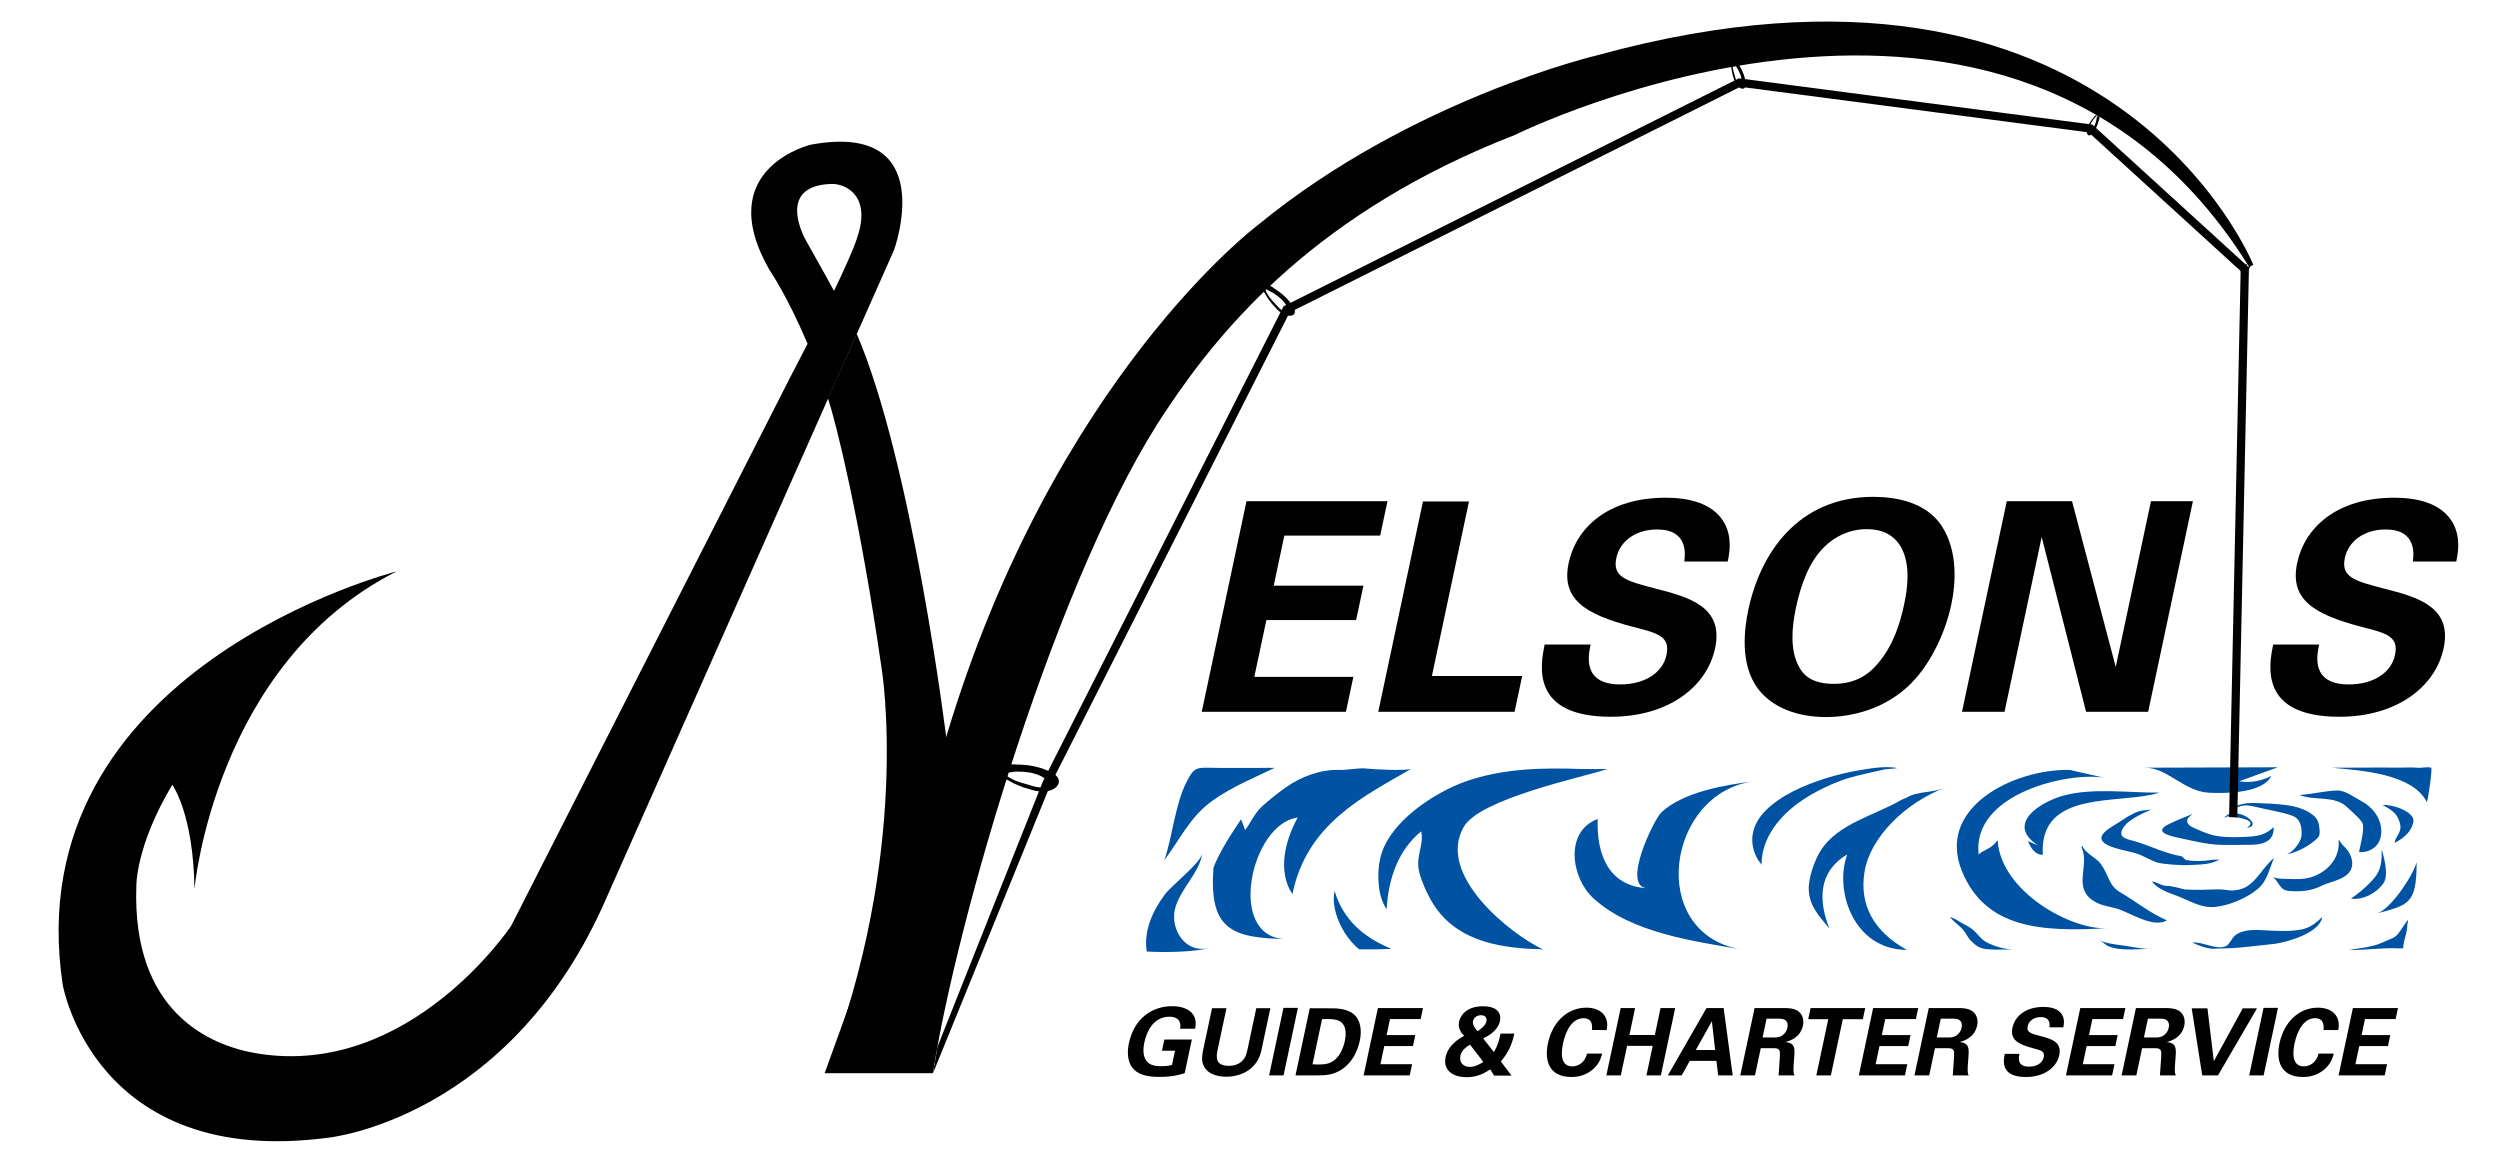 <?xml version="1.0" encoding="utf-8"?>
<!-- Generator: Adobe Illustrator 16.0.3, SVG Export Plug-In . SVG Version: 6.00 Build 0)  -->
<!DOCTYPE svg PUBLIC "-//W3C//DTD SVG 1.1//EN" "http://www.w3.org/Graphics/SVG/1.1/DTD/svg11.dtd">
<svg version="1.1" id="Layer_1" xmlns="http://www.w3.org/2000/svg" xmlns:xlink="http://www.w3.org/1999/xlink" x="0px" y="0px"
	 width="792px" height="366.315px" viewBox="0 0 792 366.315" enable-background="new 0 0 792 366.315" xml:space="preserve">
<g>
	<g>
		<path fill="#0052A3" d="M757.143,326.64"/>
		<g>
			<g>
				<g>
					<path fill="#0052A3" d="M721.608,243.074c-13.271,0-30.219,0.133-42.17,0.133c7.221-0.041,12.348,7.449,20.23,7.918
						c5.384,0.31,17.288,0.157,19.863-5.313c-2.799,1.531-6.712,2.335-10.192,1.699"/>
					<path fill="#0052A3" d="M747.347,269.942c0.331-1.878,1.804-7.328,1.109-9.099c-0.529-1.333-3.888-4.143-4.775-5.033
						c-3.997-3.984-10.485-2.015-15.197-3.948c3.923-0.306,7.823-1.231,11.724-1.44c2.688-0.152,5.555,2.158,7.88,3.369
						c3.371,1.745,6.354,5.333,6.31,9.714C754.352,267.917,750.99,270.191,747.347,269.942z"/>
					<path fill="#0052A3" d="M645.734,267.881c-10.598-6.777,0.61-13.836,7.991-15.836c9.389-2.539,20.604-0.859,30.385-0.946
						c-12.073,3.975-38.211-1.399-36.954,19.733c-2.363-0.102-3.628-1.801-4.717-4.365"/>
					<path fill="#0052A3" d="M759.32,258.488c0.539,0.89,1.079,2.27,1.145,3.313c0.147,2.127-1.593,3.267-1.867,5.215
						c2.168-1.068,4.585-2.783,5.587-5.363c0.637-1.617,0.555-2.416-0.544-3.566c-1.873-1.965-6.483-3.257-8.9-3.068
						C754.74,255.018,758.17,256.579,759.32,258.488z"/>
					<path fill="#0052A3" d="M681.568,256.432c-1.211,0.255-2.685,0.199-3.872,0.561c-2.122,0.671-4.272,2.096-6.331,3.449
						c-2.302,1.527-8.762,4.585-3.85,7.19c1.181,0.631,2.789,1.099,4.107,1.46c1.689,0.469,3.485,0.748,5.251,1.318
						c2.27,0.728,4.382,2.158,6.636,2.859c1.563,0.494,7.521,0.896,9.203,0.814c5.101-0.249,7.571-0.07,11.05-2.127
						c-0.814,0.688-1.85,0.234-2.99,0.438c-2.452,0.438-5.679,0.529-8.142,0.072c-0.598-0.123-1.063-1.125-1.672-1.232
						c-5.119-0.85-9.801-3.322-14.782-4.758c-2.417-0.702-5.625-1.059-3.425-4.406C674.706,259.088,680.686,256.945,681.568,256.432
						z"/>
					<path fill="#0052A3" d="M706.113,256.045c2.203-0.428,3.659-1.832,8.287-1.654c3.284,0.133,6.322,0.204,9.587,0.627
						c3.137,0.406,6.173,1.154,8.823,3.23c1.423,1.104,1.881,2.601,2.023,4.596c0.157,2.162-0.309,2.406-1.629,3.531
						c-2.32,1.984-5.752,3.674-8.752,4.29c1.824-0.651,4.427-3.679,4.65-5.842c0.315-3.063-0.646-5.542-2.684-6.315
						c-3.539-1.344-8.631-2.051-12.048-2.936c-3.847-0.973-4.604,0.02-6.005,0.224L706.113,256.045z"/>
					<path fill="#0052A3" d="M686.469,261.408c-4.567,2.529,2.493,3.756,4.623,4.209c3.954,0.834,7.829,1.832,11.841,2.01
						c3.229,0.147,6.488-0.006,9.72,0c3.71,0.01,7.905-0.738,7.631-5.593c-2.225,2.071-4.171,2.764-7.295,2.987
						c-3.414,0.244-7.427,0.361-10.772-0.198c-2.27-0.387-4.417-1.318-6.567-2.26c-0.829-0.361-2.42-1.003-2.691-2.051
						c-0.364-1.379,0.888-1.908,1.728-2.677C694.685,257.836,688.985,260.02,686.469,261.408z"/>
					<path fill="#0052A3" d="M659.412,268.436c2.613,5.262-2.328,11.872,2.819,16.233c2.653,2.259,5.59,2.341,8.648,3.262
						c3.773,1.135,11.218,6.213,15.589,3.638c-5.452-2.355-9.648-5.893-14.801-8.895c-3.699-2.152-3.592-5.552-6.159-9.027
						c-1.458-1.975-4.959-3.338-5.883-5.745"/>
					<path fill="#0052A3" d="M741.454,267.23c2.366,1.449,4.59,5.123,3.404,8.06c-1.361,3.374-6.516,3.908-9.243,5.262
						c-3.402,1.7-6.509,1.989-10.282,1.72c-3.303-0.224-3.073-2.712-5.284-4.427c1.824,0.759,4.216,0.529,6.108,0.621
						c3.565,0.163,6.575-0.214,9.745-2.356c3.214-2.162,5.45-5.877,4.943-10.137c0.761,0.967,1.71,2.199,2.222,3.466"/>
					<path fill="#0052A3" d="M686.82,280.669c-2.038,0.092-3.359-1.298-5.133-1.409c1.908,2.371,5.013,3.46,7.639,4.422
						c4.04,1.471,7.893,4.111,12.449,3.633c4.439-0.473,9.796-2.661,13.482-5.693c2.972-2.453,3.607-6.219,5.14-9.821
						c-3.951,3.267-6.025,8.869-10.913,9.989c-3.427,0.793-3.747-0.163-7.376-0.025c-3.322,0.132-6.59,0.203-9.928,0.02
						C692.181,281.783,687.819,280.623,686.82,280.669z"/>
					<path fill="#0052A3" d="M754.507,269.057c0.104,2.636-0.052,5.734-1.499,7.938c-1.758,2.687-5.61,5.933-8.236,7.699
						c3.908,0.488,8.081-1.73,10.295-4.87C757.079,276.975,754.778,270.1,754.507,269.057z"/>
					<path fill="#0052A3" d="M735.663,290.506c-0.694,5.149-11.465,8.07-15.187,8.518c-3.308,0.393-7.214,0.773-10.735,1.155
						c-2.195,0.239-7.64,0.347-7.64,0.347c-1.998,0.361-5.764-0.927-7.526-1.96c3.108-0.279,7.612,2.488,10.587,1.181
						c1.094-0.479,1.854-2.457,2.773-3.267c2.508-2.178,6.498-1.938,9.63-1.756c3.152,0.163,6.72,0.397,9.849,0
						C729.236,294.495,732.037,294.271,735.663,290.506z"/>
				</g>
			</g>
			<path fill="#0052A3" d="M666.717,246.407c-11.18-2.015-42.072,4.88-39.89,24.313c1.605-1.639,3.957-1.593,6.01-4.564
				c0.987,16.309,23.362,28.567,34.718,27.891c-20.76,1.227-38.488,0.152-45.969-17.963c-8.411-20.369,16.63-32.577,34.13-32.165"/>
			<path fill="#0052A3" d="M501.356,243.639c-12.353-0.473-25.179-0.264-37.065,3.929c-9.419,3.328-24.304,12.625-27.011,24.232
				c-1.16,4.961-0.87,12.101,2.011,16.243c0.519-9.715,3.75-18.879,10.95-24.655c0.896,4.127-1.607,7.618-0.778,12.162
				c0.575,3.135,2.799,7.964,4.56,10.778c7.964,12.741,23.179,14.12,34.766,14.426c-9.837-4.569-33.972-23.428-25.036-38.861
				c5.088-8.794,37.048-15.582,45.535-18.243c-4.893-0.011-9.782,0.021-14.678-0.011"/>
			<path fill="#0052A3" d="M433.197,243.502c-2.771-0.352-6.216,0.504-9,0.412c-5.768-0.193-12.064,2.096-17.072,5.684
				c-2.282,1.629-4.91,3.715-7.067,5.639c-2.54,2.274-3.476,4.813-5.593,7.729c-0.402-1.216-0.88-2.325-1.308-3.399
				c-3.341,4.986-6.654,10.05-8.725,15.261c-1.496,19.784,5.872,22.258,22.881,22.686c-18.965-0.479-11.042-36.659,3.802-38.511
				c-3.824,6.951-6.596,16.797-1.68,24.268c4.526-22.115,22.039-30.726,37.763-39.768
				C445.804,244.306,434.879,243.721,433.197,243.502z"/>
			<path fill="#0052A3" d="M765.541,273.26c-1.181,4.392-8.416,15.032-12.543,16.116c10.052-2.651,12.515-3.12,12.586-15.653
				L765.541,273.26z"/>
			<path fill="#0052A3" d="M735.401,243.227c8.363,0,16.616-0.122,24.973-0.045c1.872,0.015,3.699-0.148,5.424,0.035
				c1.445,0.152,3.013-0.412,4.407,0c0.447,0.132-0.967,10.01-1.364,10.92c-4.539-9.083-20.927-10.045-30.008-10.91"/>
			<path fill="#0052A3" d="M555.548,247.531c-27.476,3.553-33.951,47.834-4.23,53.223c-14.262-2.585-34.385-5.037-46.536-16.188
				c-7.205-6.604-9.093-21.285,1.364-25.086c-0.407,11.312,3.547,21.28,15.733,21.916c-8.383-0.442,2.14-21.865,4.407-24.003
				C533.155,250.91,546.528,248.631,555.548,247.531z"/>
		</g>
		<path fill="#0052A3" d="M558.069,274.09c-0.005-0.367-0.826-1.191-1.053-1.568c-3.268-5.414-2.244-11.184,2.396-15.8
			c4.834-4.804,11.953-7.938,18.909-10.126c3.506-1.104,7.127-1.99,10.809-2.596c3.653-0.605,8.294-1.398,11.943-0.687
			c-1.567,0.341-3.354,0.178-4.972,0.642c-0.624,0.178-6.677,1.47-7.529,1.719c-1.712,0.504-3.435,0.891-5.146,1.532
			c-4.26,1.583-8.392,3.623-12.056,6.035C563.583,258.355,557.965,265.652,558.069,274.09z"/>
		<path fill="#0052A3" d="M637.9,300.754c-2.87,0-5.781,0.234-8.636-0.076c-2.295-0.244-3.439-1.217-4.875-2.646
			c-1.2-1.19-1.646-2.748-2.89-3.934c-1.242-1.18-2.746-2.366-3.827-3.617c1.14,0.32,2.214,0.9,3.155,1.521
			c1.162,0.773,2.442,1.271,3.605,2.086c1.931,1.358,2.956,3.496,5.203,4.58C632.112,299.858,635,300.754,637.9,300.754z"/>
		<path fill="#0052A3" d="M430.6,300.754c-5.152-4.127-9.14-12.518-7.812-18.477c2.728,8.783,8.539,14.38,17.974,18.313
			c-3.583,0.224-7.358,0.153-11.03,0.163"/>
		<path fill="#0052A3" d="M743.784,300.998c4.062-0.672,7.802-0.896,11.442-2.615c1.463-0.692,2.975-1.068,3.959-2
			c1.249-1.181,2.455-3.582,3.691-4.986c-0.076,0.086,0,0.478-0.021,0.609c-0.038,0.193-0.14,0.387-0.173,0.591
			c-0.086,0.499-0.061,1.013-0.122,1.512c-0.106,0.87-0.285,1.704-0.531,2.534c-0.374,1.257-0.632,2.509-0.73,3.791
			c-1.369,0.071-2.776-0.082-4.155-0.051c-1.483,0.035-2.964,0.116-4.442,0.208c-1.503,0.092-3.005,0.193-4.508,0.275
			c-0.751,0.035-1.504,0.071-2.257,0.097C745.245,300.982,744.461,300.887,743.784,300.998z"/>
		<path fill="#0052A3" d="M665.084,297.879c1.063,0.463,1.75,1.369,2.768,1.842c3.68,1.71,10.152,0.855,14.197,0.855
			c-2.528,0.249-5.986-0.52-8.498-0.901C670.88,299.268,667.516,299.014,665.084,297.879"/>
		<path fill="#0052A3" d="M704.6,259.047c3.615-4.305,12.988,2.535,7.208,3.191c4.257-2.713-4.483-3.572-6.213-3.578L704.6,259.047z
			"/>
		<path fill="#0052A3" d="M603.857,252.758c3.755-2.229,7.856-1.455,12.017-3.084c-12.029,4.59-23.396,15.434-25.194,26.518
			c-1.712,10.533,2.987,18.98,13.427,24.74c-17.164-0.081-23.082-19.22-18.881-30.257c-9.58,5.659-8.992,15.154-5.667,23.484
			c-3.368-4.04-6.229-7.022-6.541-12.091c-0.222-3.588,1.748-9.414,3.778-12.609c5.422-8.544,16.823-10.986,25.759-16.162
			L603.857,252.758z"/>
	</g>
	<path fill="#0052A3" d="M400.202,243.272c-4.633,0-9.264,0.011-13.895,0c-7.114-0.021-7.694-0.86-10.378,4.387
		c-3.662,7.149-4.369,16.858-7.056,24.817c5.053-6.656,8.012-13.617,15.215-18.808c6.17-4.448,14.559-7.903,19.714-10.396
		c-1.481,0-2.987-0.076-4.468,0"/>
	<path fill="#0052A3" d="M380.917,270.278c-0.461,3.063-9.816,10.238-11.976,13.189c-3.756,5.13-6.712,11.419-5.648,17.988
		c5.699,0.29,15.403,0.255,20.469-1.338c-8.292,2.61-13.073-5.897-11.536-12.126C373.785,281.672,379.952,276.689,380.917,270.278z"
		/>
</g>
<g>
	<path fill="#010101" d="M394.892,158.78h44.664l-2.314,10.889h-30.36l-3.374,15.872h28.423l-2.315,10.889h-28.422l-3.825,17.996
		h31.376l-2.354,11.073h-45.679L394.892,158.78z"/>
	<path fill="#010101" d="M450.794,158.872h14.581l-11.75,55.276h28.607l-2.413,11.351h-43.188L450.794,158.872z"/>
	<path fill="#010101" d="M503.915,204.182c-0.667,3.139-2.872,12.643,9.401,12.643c7.751,0,13.427-3.691,14.623-9.32
		c1.256-5.906-2.681-6.921-10.739-8.951c-15.029-3.968-22.703-8.674-20.251-20.209c2.334-10.981,12.237-20.671,30.786-20.671
		c6.921,0,14.801,1.569,18.45,7.844c2.764,4.799,1.626,10.151,1.154,12.366h-13.749c0.306-2.307,1.234-10.151-8.64-10.151
		c-6.645,0-11.746,3.599-12.903,9.043c-1.314,6.183,3.341,7.29,12.428,9.689c10.947,2.769,21.631,5.906,18.865,18.918
		c-2.55,11.997-14.576,21.687-33.032,21.687c-25.563,0-22.255-16.427-20.975-22.887H503.915z"/>
	<path fill="#010101" d="M593.497,157.396c7.106,0,16.535,1.661,21.518,9.043c5.38,8.121,4.547,18.548,3.154,25.101
		c-2.06,9.689-7.209,20.025-13.948,26.116c-9.148,8.306-20.2,9.505-25.737,9.505c-8.767,0-16.944-2.769-21.682-9.136
		c-5.643-7.752-4.212-18.826-2.917-24.916C557.651,175.39,569.504,157.396,593.497,157.396z M569.953,211.287
		c1.442,2.77,4.308,5.354,10.951,5.354c5.813,0,10.214-2.031,13.772-6.184c2.921-3.322,6.326-8.49,8.582-19.102
		c0.687-3.23,1.391-7.844,0.869-11.904c-1.022-8.213-5.887-11.812-12.716-11.812c-5.352,0-10.067,2.215-13.47,5.629
		c-4.764,4.614-7.401,11.812-9.01,19.379C567.579,199.014,567.084,206.12,569.953,211.287z"/>
	<path fill="#010101" d="M635.746,158.78h20.671l13.848,52.507l11.16-52.507h13.289l-14.182,66.719h-19.656l-14.069-55.369
		l-11.77,55.369h-13.473L635.746,158.78z"/>
	<path fill="#010101" d="M734.711,204.182c-0.667,3.139-2.872,12.643,9.401,12.643c7.751,0,13.427-3.691,14.623-9.32
		c1.256-5.906-2.681-6.921-10.739-8.951c-15.029-3.968-22.703-8.674-20.251-20.209c2.334-10.981,12.237-20.671,30.786-20.671
		c6.921,0,14.801,1.569,18.45,7.844c2.764,4.799,1.626,10.151,1.154,12.366h-13.749c0.306-2.307,1.234-10.151-8.64-10.151
		c-6.645,0-11.746,3.599-12.903,9.043c-1.314,6.183,3.341,7.29,12.428,9.689c10.947,2.769,21.631,5.906,18.865,18.918
		c-2.55,11.997-14.576,21.687-33.032,21.687c-25.563,0-22.255-16.427-20.975-22.887H734.711z"/>
</g>
<g>
	<g>
		<path fill="#010101" d="M373.846,325.901c0.09-0.562,0.223-1.329-0.132-2.155c-0.584-1.417-2.217-1.653-3.221-1.653
			c-5.196,0-7.258,4.842-7.955,8.118c-0.307,1.446-0.653,4.045,0.554,5.728c0.812,1.181,2.091,1.83,4.629,1.83
			c2.214,0,3.039-0.266,3.572-0.413l0.954-4.487h-4.133l0.753-3.543h8.709l-2.266,10.657c-1.422,0.443-3.764,1.182-8.044,1.182
			c-4.871,0-7.13-1.182-8.461-2.834c-1.896-2.333-1.617-5.728-1.14-7.972c1.606-7.558,7.189-11.602,13.655-11.602
			c2.746,0,5.417,0.768,6.691,2.687c1.072,1.623,0.803,3.307,0.587,4.458H373.846z"/>
		<path fill="#010101" d="M388.541,319.406l-2.761,12.989c-0.496,2.332-0.94,5.255,3.518,5.255c0.738,0,2.958-0.029,4.528-1.859
			c0.581-0.649,0.993-1.477,1.451-3.632l2.711-12.753h4.457l-2.83,13.314c-1.349,6.347-6.83,8.384-11.14,8.384
			c-2.125,0-5.922-0.472-7.246-3.69c-0.688-1.623-0.396-3.276,0.024-5.255l2.711-12.753H388.541z"/>
		<path fill="#010101" d="M406.604,319.288h4.575l-4.549,21.403h-4.576L406.604,319.288z"/>
		<path fill="#010101" d="M414.934,319.406l7.05,0.029c1.181,0,4.776,0.029,6.942,1.919c2.267,1.978,2.496,5.344,1.85,8.384
			c-1.394,6.555-5.635,9.979-9.836,10.717c-0.828,0.147-1.732,0.236-3.888,0.236h-6.643L414.934,319.406z M415.791,337.179
			c0.495,0.029,1.257,0.059,1.788,0.059c1.948,0,3.663-0.147,5.273-1.477c2.184-1.801,2.979-4.988,3.199-6.022
			c0.64-3.011,0.196-5.786-2.498-6.583c-0.888-0.266-2.066-0.413-4.72-0.295L415.791,337.179z"/>
		<path fill="#010101" d="M436.525,319.347h14.288l-0.74,3.484h-9.713l-1.079,5.077h9.093l-0.74,3.483h-9.093l-1.224,5.757h10.037
			l-0.753,3.543h-14.613L436.525,319.347z"/>
		<path fill="#010101" d="M479.738,327.437c-0.759,3.571-1.9,6.022-4.268,8.826l3.386,4.487h-5.521l-1.232-1.978
			c-1.578,1.033-3.834,2.479-7.436,2.479c-4.635,0-7.563-2.332-6.691-6.436c0.22-1.033,0.782-2.568,2.426-4.192
			c1.382-1.357,2.611-2.007,3.45-2.479c-0.583-0.591-2.123-2.096-1.608-4.517c0.27-1.27,1.738-4.842,7.554-4.842
			c5.521,0,5.712,3.129,5.385,4.664c-0.696,3.277-4.053,4.901-5.306,5.521l3.388,4.339c1.31-2.272,1.621-3.602,2.104-5.874H479.738z
			 M465.707,330.949c-1.481,0.856-2.711,1.919-3.05,3.513c-0.477,2.244,1.048,3.543,2.996,3.543c1.388,0,3.122-0.797,4.266-1.594
			L465.707,330.949z M470.907,323.568c0.244-1.151-0.413-1.948-1.712-1.948s-2.318,0.768-2.557,1.89
			c-0.282,1.328,1.209,2.923,1.454,3.159C468.807,326.226,470.605,324.985,470.907,323.568z"/>
		<path fill="#010101" d="M504.332,326.314c0.068-0.738,0.442-3.75-2.657-3.75c-3.395,0-5.565,3.543-6.5,7.941
			c-0.27,1.27-1.557,7.322,2.901,7.322c1.919,0,4.007-1.211,4.698-4.045h4.812c-0.358,1.27-0.896,3.247-2.985,5.019
			c-2.304,1.948-4.789,2.392-6.737,2.392c-7.352,0-8.588-5.433-7.465-10.717c1.438-6.761,6.17-11.248,12.163-11.248
			c4.664,0,7.339,2.835,6.435,7.086H504.332z"/>
		<path fill="#010101" d="M513.43,319.347h4.576l-1.813,8.532h8.06l1.813-8.532h4.635l-4.537,21.345h-4.575l1.989-9.358h-8.119
			l-1.989,9.358h-4.576L513.43,319.347z"/>
		<path fill="#010101" d="M546.052,319.347l2.873,21.345h-4.605l-0.557-4.605h-8.443l-2.573,4.605h-4.369l12.242-21.345H546.052z
			 M543.346,332.632l-1.02-9.093l-5.092,9.093H543.346z"/>
		<path fill="#010101" d="M555.853,319.347h8.177c2.368-0.029,4.76-0.029,6.158,1.447c1.084,1.151,1.282,2.716,0.987,4.104
			c-0.847,3.985-4.472,4.93-5.568,5.225c3.155,0.296,3.003,2.126,2.797,4.901c-0.209,2.509-0.252,3.542-0.229,4.133
			c0.035,0.944,0.162,1.181,0.323,1.535h-5.048c0.044-1.181,0.543-6.583,0.423-7.41c-0.155-1.21-1.277-1.21-2.045-1.21h-4.015
			l-1.833,8.62h-4.664L555.853,319.347z M558.386,328.676h3.69c0.531,0,1.595,0,2.458-0.59c0.375-0.236,1.388-0.975,1.708-2.48
			c0.308-1.446-0.257-2.125-0.613-2.391c-0.603-0.502-1.458-0.502-2.905-0.502h-3.07L558.386,328.676z"/>
		<path fill="#010101" d="M579.195,322.89h-6.348l0.753-3.543h17.3l-0.753,3.543H583.8l-3.783,17.802h-4.605L579.195,322.89z"/>
		<path fill="#010101" d="M593.41,319.347h14.288l-0.74,3.484h-9.713l-1.079,5.077h9.093l-0.74,3.483h-9.093l-1.224,5.757h10.037
			l-0.753,3.543h-14.613L593.41,319.347z"/>
		<path fill="#010101" d="M611.034,319.347h8.177c2.368-0.029,4.76-0.029,6.158,1.447c1.084,1.151,1.282,2.716,0.987,4.104
			c-0.847,3.985-4.472,4.93-5.568,5.225c3.155,0.296,3.003,2.126,2.797,4.901c-0.209,2.509-0.252,3.542-0.229,4.133
			c0.035,0.944,0.162,1.181,0.323,1.535h-5.048c0.044-1.181,0.543-6.583,0.423-7.41c-0.155-1.21-1.277-1.21-2.045-1.21h-4.015
			l-1.833,8.62h-4.664L611.034,319.347z M613.567,328.676h3.69c0.531,0,1.595,0,2.458-0.59c0.375-0.236,1.388-0.975,1.708-2.48
			c0.308-1.446-0.257-2.125-0.613-2.391c-0.603-0.502-1.458-0.502-2.905-0.502h-3.07L613.567,328.676z"/>
		<path fill="#010101" d="M639.771,333.872c-0.214,1.004-0.919,4.044,3.008,4.044c2.479,0,4.295-1.181,4.678-2.981
			c0.402-1.89-0.857-2.214-3.436-2.863c-4.808-1.27-7.263-2.775-6.479-6.466c0.747-3.513,3.915-6.612,9.849-6.612
			c2.215,0,4.735,0.502,5.902,2.509c0.885,1.535,0.521,3.248,0.37,3.956h-4.399c0.099-0.738,0.396-3.247-2.764-3.247
			c-2.125,0-3.758,1.151-4.128,2.893c-0.42,1.979,1.069,2.333,3.977,3.101c3.502,0.885,6.919,1.889,6.034,6.052
			c-0.815,3.838-4.663,6.938-10.567,6.938c-8.177,0-7.119-5.255-6.71-7.321H639.771z"/>
		<path fill="#010101" d="M659.036,319.347h14.288l-0.74,3.484h-9.713l-1.079,5.077h9.093l-0.74,3.483h-9.093l-1.224,5.757h10.037
			l-0.753,3.543h-14.613L659.036,319.347z"/>
		<path fill="#010101" d="M676.661,319.347h8.177c2.368-0.029,4.76-0.029,6.158,1.447c1.084,1.151,1.282,2.716,0.987,4.104
			c-0.847,3.985-4.472,4.93-5.568,5.225c3.155,0.296,3.003,2.126,2.797,4.901c-0.209,2.509-0.252,3.542-0.229,4.133
			c0.035,0.944,0.162,1.181,0.323,1.535h-5.048c0.044-1.181,0.543-6.583,0.423-7.41c-0.155-1.21-1.277-1.21-2.045-1.21h-4.015
			l-1.833,8.62h-4.664L676.661,319.347z M679.194,328.676h3.69c0.531,0,1.595,0,2.458-0.59c0.375-0.236,1.388-0.975,1.708-2.48
			c0.308-1.446-0.257-2.125-0.613-2.391c-0.603-0.502-1.458-0.502-2.905-0.502h-3.07L679.194,328.676z"/>
		<path fill="#010101" d="M699.321,319.436l2.021,16.739l9.168-16.739h4.517l-12.371,21.256h-4.989l-3.335-21.256H699.321z"/>
		<path fill="#010101" d="M717.095,319.288h4.575l-4.549,21.403h-4.576L717.095,319.288z"/>
		<path fill="#010101" d="M736.089,326.314c0.068-0.738,0.442-3.75-2.657-3.75c-3.395,0-5.564,3.543-6.5,7.941
			c-0.27,1.27-1.557,7.322,2.901,7.322c1.919,0,4.007-1.211,4.698-4.045h4.812c-0.358,1.27-0.896,3.247-2.985,5.019
			c-2.304,1.948-4.789,2.392-6.737,2.392c-7.352,0-8.588-5.433-7.465-10.717c1.438-6.761,6.17-11.248,12.163-11.248
			c4.664,0,7.339,2.835,6.435,7.086H736.089z"/>
		<path fill="#010101" d="M745.394,319.347h14.288l-0.74,3.484h-9.713l-1.079,5.077h9.093l-0.74,3.483h-9.093l-1.224,5.757h10.037
			l-0.753,3.543h-14.613L745.394,319.347z"/>
	</g>
</g>
<g>
	<polygon fill="#010101" points="295.593,339.972 332.813,248.509 332.757,248.639 408.746,98.61 408.166,99.187 551.681,27.322 
		550.931,27.448 662.092,41.994 661.382,41.666 710.273,86.259 709.849,85.268 706.172,258.879 708.777,258.936 712.454,85.324 
		712.467,84.732 712.029,84.334 663.138,39.74 662.835,39.465 662.428,39.412 551.266,24.866 550.872,24.813 550.516,24.992 
		407.001,96.856 406.616,97.049 406.421,97.432 330.432,247.461 330.401,247.524 330.376,247.59 296.977,331.667 	"/>
</g>
<g>
	<path fill="#010101" d="M264.205,92.162c-0.876-1.649-3.369-6.255-8.825-15.872c0,0-10.169-17.434,7.955-18.019
		c4.561-0.147,12.682,3.745,8.306,16.711c0,0-1.511,6.88-21.303,44.546l-88.419,173.806c0,0-32.019,48.104-80.15,40.445
		c-15.758-2.509-39.928-13.465-38.577-52.988c0,0-0.296-12.641,11.39-32.17c0,0,6.733,9.148,7.021,33.091
		c0,0,6.323-71.465,64.01-100.673c0,0-120.848,30.649-105.738,130.946c0,0,9.99,58.26,84.038,48.444c0,0,57.91-5.68,88.394-76.386
		L283.24,79.19c0,0,14.917-40.983-26.439-33.346c0,0-31.425,7.521-13.058,39.625c0,0,5.556,7.984,12.188,23.649"/>
	<path fill="#010101" d="M261.33,340.563c27.627-70.615,17.979-128.742,17.979-128.742c-6.946-48.2-14.533-78.184-17.017-85.652
		l9.114-20.444c17.734,41.452,28.425,128.343,28.425,128.343L261.33,340.563z"/>
	<path fill="#010101" d="M299.75,233.497c33.979-113.671,98.715-162.179,98.715-162.179c48.665-40.001,107.69-53.845,107.69-53.845
		c163.195-44.811,207.698,66.455,207.698,66.455c-0.071,0-1.387,0.542-1.466,0.417C637.834-35.722,479.883,42.771,479.883,42.771
		c-62.311,24.201-92.71,60.677-110.078,86.73c-34.74,51.239-66.87,162.402-74.253,210.49h-34.304L299.75,233.497z"/>
	<path fill="#010101" d="M331.48,249.455c-0.748,0.143-1.732,0-2.264-0.03c-1.26-0.071-2.583-0.605-3.816-0.931
		c-1.285-0.336-2.567-0.719-3.809-1.217c-0.44-0.173-3.908-1.938-3.659-2.58c-0.799,2.071,0.911,2.066,2.204,2.906
		c1.198,0.778,2.415,1.104,3.674,1.679c0.672,0.306,1.404,0.423,2.086,0.651c2.463,0.834,5.61,1.399,7.974-0.051
		c2.372-1.455,1.937-3.71-0.346-4.961c-3.613-1.98-7.618-2.723-11.628-2.723c-0.854,0-1.987-0.225-2.816,0
		c-0.705,0.183-1.595,1.236-0.944,2.121c0.605,0.825,3.012,0.112,3.852,0.112c2.951,0,6.294,0.311,8.859,2.081
		c0.646,0.443,2.081,1.43,1.517,2.428C332.198,249.227,331.87,249.379,331.48,249.455z"/>
	<path fill="#010101" d="M407.1,98.923c-0.479-0.204-0.994-0.644-1.292-0.857c-0.697-0.506-1.282-1.275-1.883-1.903
		c-0.626-0.654-1.234-1.328-1.781-2.048c-0.193-0.254-1.598-2.458-1.239-2.699c-1.155,0.776-0.17,1.409,0.293,2.325
		c0.428,0.85,1.018,1.471,1.549,2.236c0.283,0.41,0.67,0.743,0.982,1.117c1.138,1.346,2.756,2.814,4.605,2.941
		c1.85,0.13,2.354-1.196,1.463-2.697c-1.415-2.371-3.468-4.246-5.775-5.74c-0.494-0.321-1.068-0.855-1.618-1.051
		c-0.471-0.166-1.333,0.048-1.257,0.748c0.076,0.654,1.694,1.18,2.178,1.494c1.697,1.099,3.517,2.506,4.399,4.378
		c0.221,0.471,0.717,1.517,0.058,1.819C407.591,99.073,407.35,99.033,407.1,98.923z"/>
	<path fill="#010101" d="M550.744,26.699c-0.252-0.292-0.455-0.755-0.582-0.995c-0.301-0.565-0.438-1.27-0.634-1.883
		c-0.206-0.641-0.39-1.29-0.521-1.946c-0.046-0.234-0.262-2.163,0.056-2.206c-1.022,0.14-0.575,0.885-0.564,1.646
		c0.01,0.708,0.198,1.313,0.305,1.998c0.057,0.366,0.204,0.712,0.291,1.063c0.317,1.27,0.921,2.778,2.111,3.465
		c1.19,0.692,1.959-0.028,1.854-1.321c-0.17-2.043-0.929-3.964-1.977-5.712c-0.224-0.374-0.436-0.921-0.738-1.229
		c-0.259-0.265-0.905-0.405-1.081,0.086c-0.165,0.463,0.745,1.343,0.965,1.709c0.773,1.285,1.526,2.816,1.506,4.354
		c-0.008,0.387-0.018,1.247-0.558,1.234C551.021,26.958,550.874,26.852,550.744,26.699z"/>
	<path fill="#010101" d="M661.507,41.245c0.025-0.288,0.17-0.639,0.233-0.832c0.147-0.453,0.453-0.893,0.682-1.318
		c0.239-0.442,0.494-0.878,0.779-1.29c0.102-0.145,1.027-1.262,1.213-1.114c-0.605-0.479-0.773,0.152-1.178,0.55
		c-0.376,0.374-0.603,0.789-0.916,1.198c-0.168,0.221-0.279,0.48-0.422,0.71c-0.52,0.829-1.018,1.938-0.769,2.934
		c0.244,1.002,1.033,1.043,1.674,0.315c1.011-1.15,1.651-2.557,2.046-4.03c0.087-0.313,0.27-0.71,0.277-1.036
		c0.008-0.275-0.252-0.697-0.608-0.534c-0.333,0.15-0.336,1.099-0.417,1.407c-0.29,1.082-0.723,2.282-1.563,3.066
		c-0.208,0.199-0.677,0.639-0.951,0.344C661.512,41.527,661.494,41.395,661.507,41.245z"/>
	<path fill="#010101" d="M710.256,85.763c0.043-0.181,0.178-0.379,0.244-0.491c0.147-0.267,0.409-0.493,0.618-0.728
		c0.415-0.466,1.04-1.208,1.672-1.341c-0.019-0.163-0.092-0.313-0.198-0.448c-0.293,0.583-0.993,0.954-1.494,1.351
		c-0.145,0.114-0.247,0.257-0.374,0.379c-0.453,0.45-0.918,1.069-0.819,1.748c0.097,0.685,0.675,0.847,1.211,0.491
		c0.535-0.354,0.919-0.804,1.255-1.336c0.241-0.379,0.509-1.125,0.964-1.292c-0.021-0.361-0.396-0.573-0.519-0.908
		c-0.158,0.987-0.896,2.3-1.797,2.771c-0.175,0.089-0.56,0.292-0.735,0.056C710.235,85.946,710.23,85.857,710.256,85.763z"/>
</g>
</svg>
